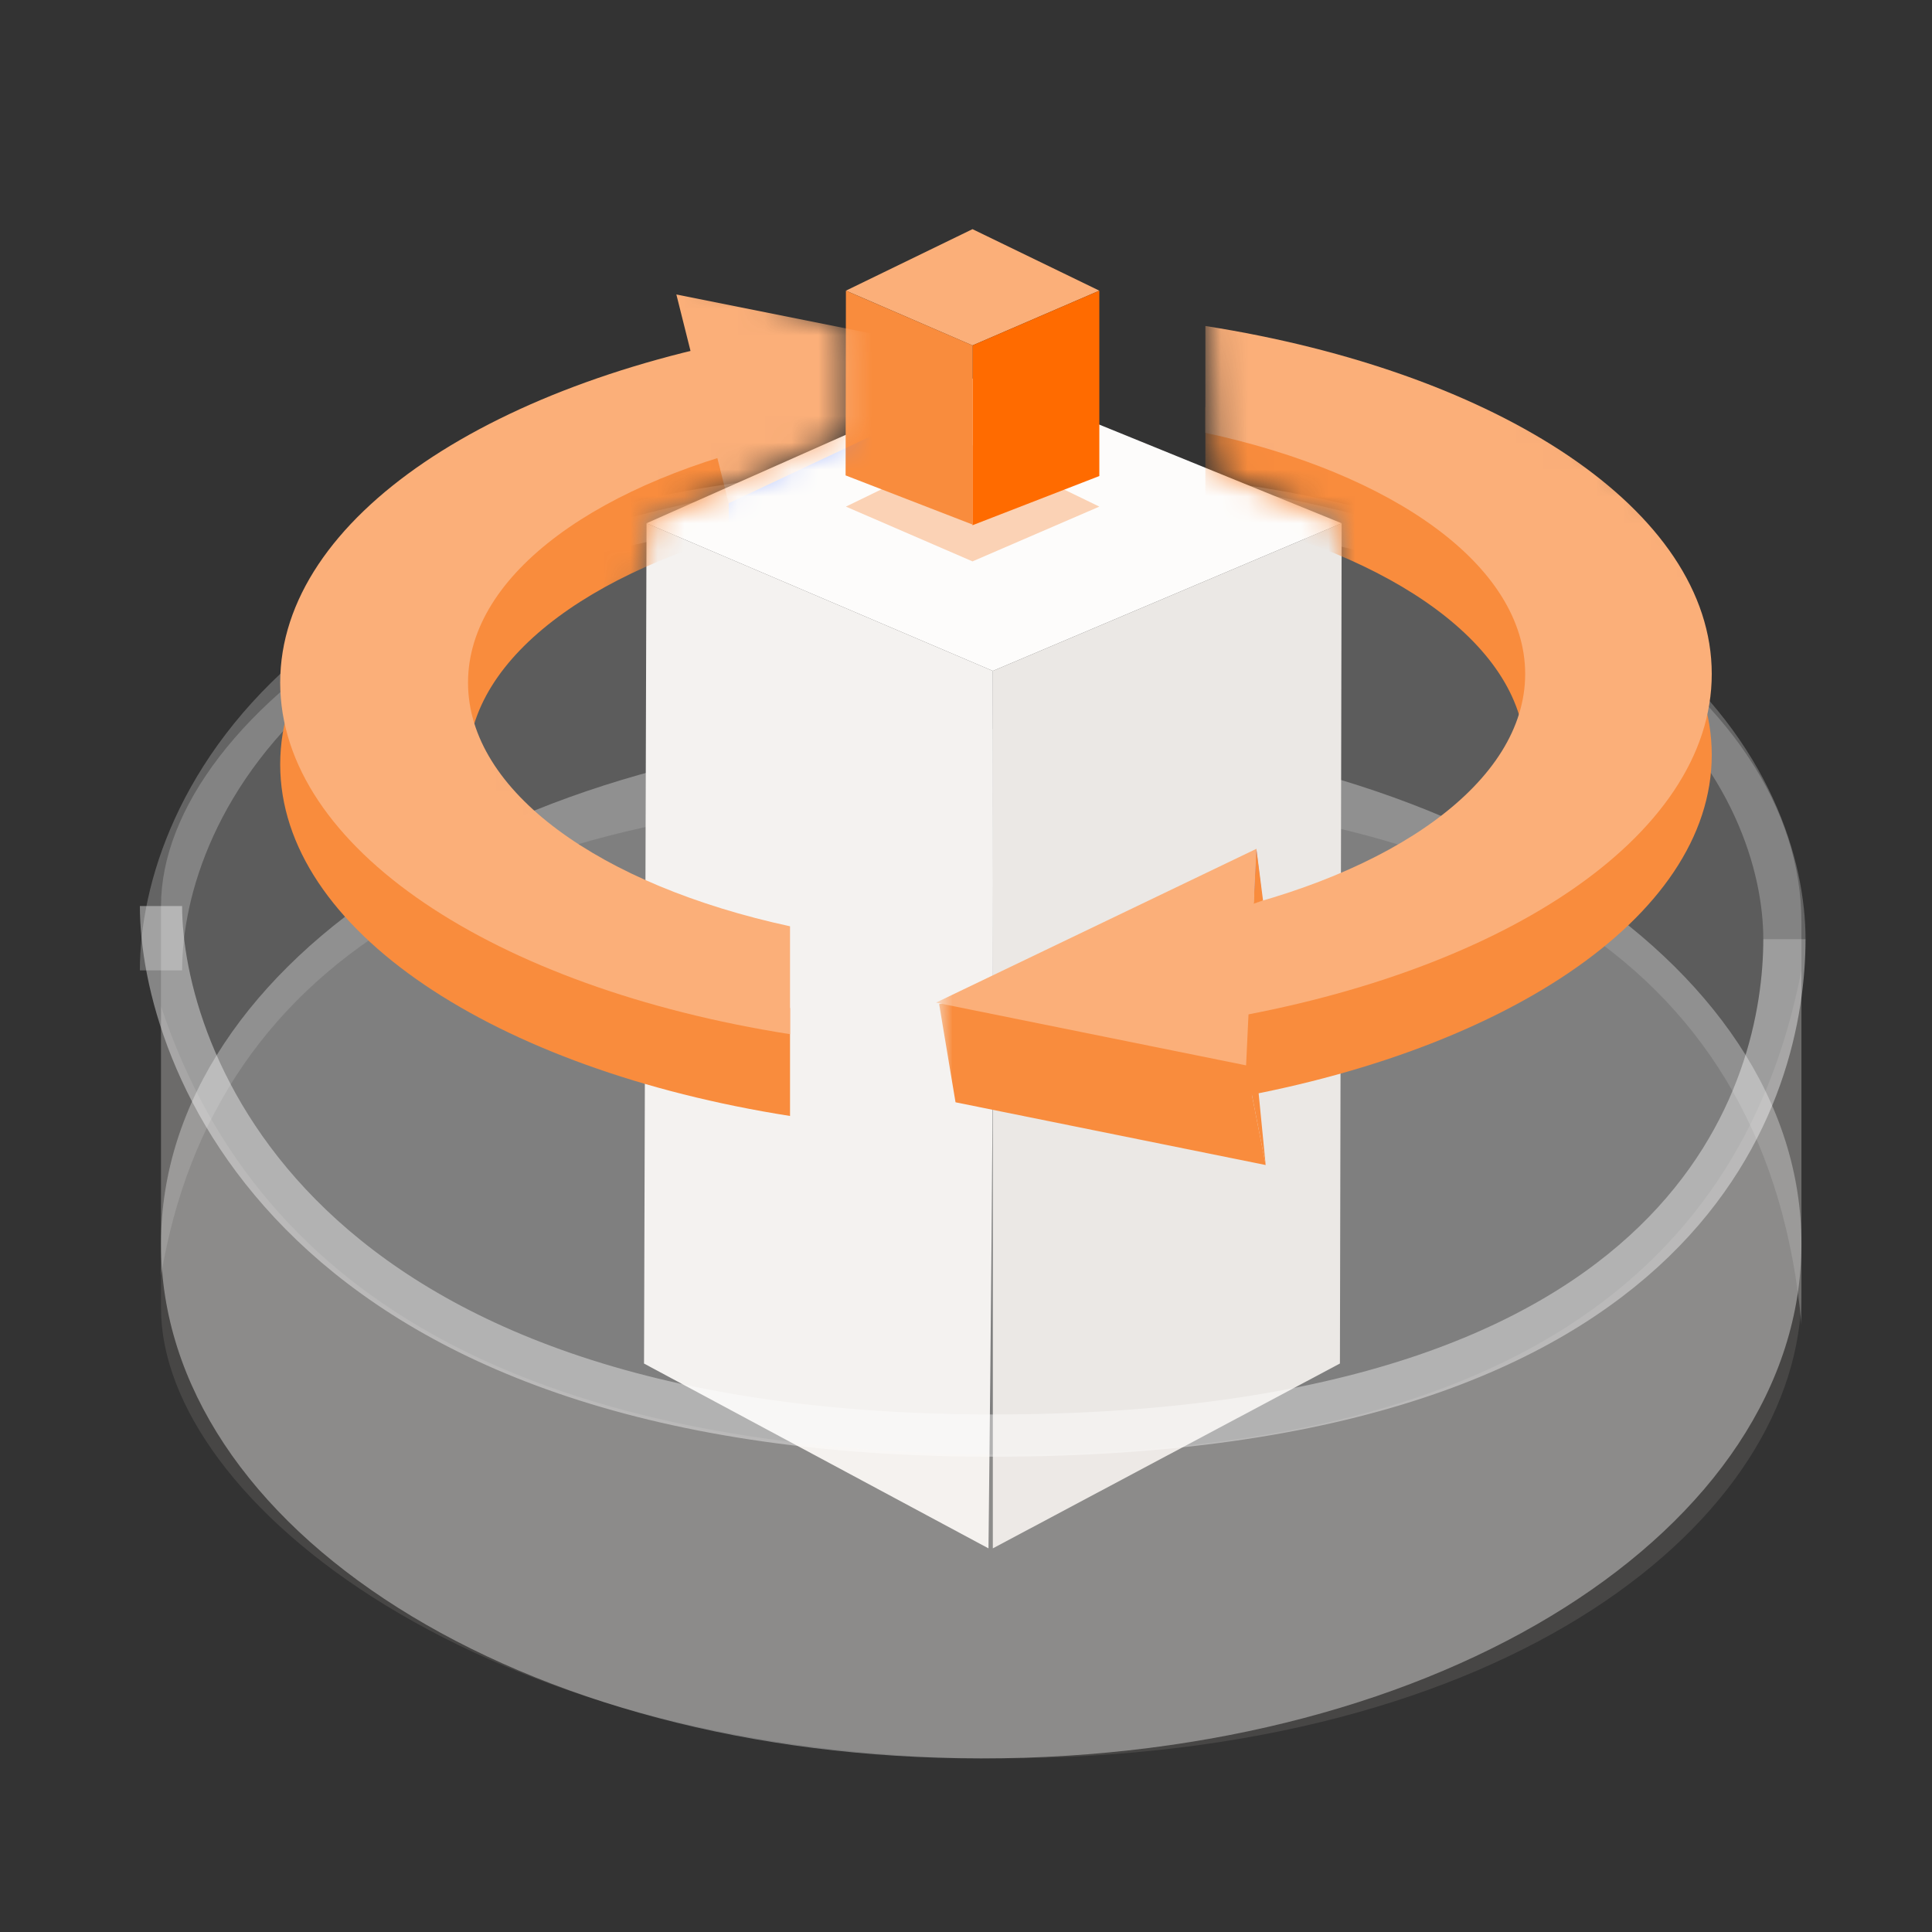 <?xml version="1.0" encoding="UTF-8"?>
<svg width="72px" height="72px" viewBox="0 0 72 72" version="1.1" xmlns="http://www.w3.org/2000/svg" xmlns:xlink="http://www.w3.org/1999/xlink">
    <rect x="0" y="0" width="72" height="72" fill="#333333" stroke="none"/>
    <title>切片</title>
    <defs>
        <polygon id="path-1" points="17.78 0 28.525 4.203 28.525 5.085 28.513 8.193 21.093 11.5 21.093 13.191 16.652 20.991 34 24.189 34 38 7.41 30.975 1.88737914e-15 10.159"></polygon>
        <rect id="path-3" x="0" y="0" width="31" height="35"></rect>
        <polygon id="path-5" points="12.331 8.583 17 10.5 17 17.4 3.973 16.116 -5.82645043e-13 24.988 3.973 41 20.776 36.243 41 19.133 17.398 0.281 11.92 0"></polygon>
    </defs>
    <g id="v3.0.0" stroke="none" stroke-width="1" fill="none" fill-rule="evenodd">
        <g id="icon与插画" transform="translate(-498, -249)">
            <g id="产品功能icon-4" transform="translate(498, 249)">
                <rect id="矩形" x="0" y="0" width="72" height="72"></rect>
                <g id="编组-88" transform="translate(3, 8)">
                    <g id="编组-83备份-3" transform="translate(3, 0.54)">
                        <path d="M0,10.841 C0,15.236 0,19.831 0,24.626 C0,31.818 11.987,40.809 31.167,40.809 C50.346,40.809 61.134,32.418 61.134,24.027 C61.134,18.433 61.134,13.438 61.134,9.043 C59.936,22.229 49.946,28.822 31.167,28.822 C12.387,28.822 1.998,22.828 0,10.841 Z" id="路径-28" fill="#989899" opacity="0.4" transform="translate(30.567, 24.926) scale(1, -1) translate(-30.567, -24.926) "></path>
                        <path d="M0,9.642 C0,15.636 5.394,27.623 30.567,27.623 C55.74,27.623 60.5,16.2 60.5,10.805" id="路径-29" stroke-opacity="0.8" stroke="#FFFFFF" stroke-width="1.574" opacity="0.3" transform="translate(30.25, 18.633) scale(1, -1) translate(-30.25, -18.633) "></path>
                        <path d="M30.567,56.991 C47.78,56.991 61.134,48.404 61.134,37.812 C61.134,27.219 47.78,18.633 30.567,18.633 C13.354,18.633 0,27.219 0,37.812 C0,48.404 13.354,56.991 30.567,56.991 Z" id="椭圆形" fill="#B2B2B3" opacity="0.6"></path>
                        <g id="编组-86" transform="translate(18, 0)">
                            <polygon id="路径-47备份-4" fill="#FDFCFB" points="12.486 5.46 0.093 10.96 13 16.463 26 10.96"></polygon>
                            <g id="编组-85" transform="translate(7.513, 0)">
                                <polygon id="路径-47备份-6" fill="#FBAF79" points="4.729 0 0.012 2.292 4.729 4.333 9.456 2.292"></polygon>
                                <polygon id="路径-47备份-9" fill-opacity="0.4" fill="#F9944B" points="4.729 8.048 0.012 10.34 4.729 12.381 9.456 10.34"></polygon>
                                <polygon id="路径-47备份-7" fill="#FF6B00" points="9.456 2.292 4.729 4.333 4.729 11.034 9.456 9.2"></polygon>
                                <polygon id="路径-47备份-8" fill="#F98C3D" transform="translate(2.367, 6.651) scale(-1, 1) translate(-2.367, -6.651) " points="4.722 2.292 0 4.333 0 11.01 4.734 9.177"></polygon>
                            </g>
                            <polygon id="路径-47备份-5" fill="#EBE8E5" points="26 10.96 13 16.463 13 49.163 25.935 42.274"></polygon>
                            <path d="M12.912,10.96 L0.006,16.463 C-0.002,22.4 -0.002,27.044 0.006,30.396 C0.015,33.748 0.068,40.004 0.168,49.163 L13.005,42.276 L12.912,10.96 Z" id="路径-47备份-5" fill="#F4F2F0" transform="translate(6.503, 30.062) scale(-1, 1) translate(-6.503, -30.062) "></path>
                        </g>
                        <path d="M0,28.96 C0,31.665 0,35.414 0,40.209 C0,47.402 11.987,56.991 31.167,56.991 C50.346,56.991 61.134,48.001 61.134,39.61 C61.134,34.016 61.134,30.02 61.134,27.623 C58.805,39.648 48.958,45.661 31.593,45.661 C14.227,45.661 3.697,40.094 0,28.96 Z" id="路径-28" fill="#FFF0E6" opacity="0.1"></path>
                        <path d="M0,25.225 C0,30.62 4.628,44.96 31,44.96 C57.372,44.96 60.5,31.854 60.5,26.46" id="路径-29" stroke-opacity="0.8" stroke="#FFFFFF" stroke-width="1.574" opacity="0.5"></path>
                    </g>
                    <g id="路径-59">
                        <mask id="mask-2" fill="white">
                            <use xlink:href="#path-1"></use>
                        </mask>
                        <g id="蒙版"></g>
                        <g mask="url(#mask-2)" id="蒙版">
                            <g transform="translate(7.442, 2.974)">
                                <path d="M19,4.41 L19,8.432 C11.936,9.96 7,13.451 7,17.513 C7,21.574 11.936,25.065 19,26.593 L19,30.615 C7.994,28.883 0,23.672 0,17.513 C0,11.353 7.994,6.142 19,4.41 Z" id="形状结合" fill="#F98C3D"></path>
                                <path d="M19,1.363 L19,5.384 C11.936,6.913 7,10.403 7,14.465 C7,18.527 11.936,22.017 19,23.546 L19,27.567 C7.994,25.836 0,20.624 0,14.465 C0,8.306 7.994,3.094 19,1.363 Z" id="形状结合" fill="#FBAF79"></path>
                                <polygon id="三角形" fill="#6B8BFF" transform="translate(21.966, 7.092) rotate(90) translate(-21.966, -7.092) " points="21.277 1.336 26.465 12.344 21.676 12.344 18.447 12.847 17.468 1.336"></polygon>
                                <polygon id="三角形" fill="#F98C3D" transform="translate(16.273, 8.849) rotate(90) translate(-16.273, -8.849) " points="16.753 9.291 19.014 8.408 14.224 8.408 13.532 8.849"></polygon>
                                <polygon id="三角形备份" fill="#FBAF79" transform="translate(21.243, 3.89) rotate(90) translate(-21.243, -3.89) " points="19.946 -2.589 25.133 8.419 17.353 10.369"></polygon>
                            </g>
                        </g>
                    </g>
                    <g id="路径-60" transform="translate(32, 1)">
                        <mask id="mask-4" fill="white">
                            <use xlink:href="#path-3"></use>
                        </mask>
                        <g id="蒙版"></g>
                        <g mask="url(#mask-4)">
                            <g transform="translate(-2, 0)">
                                <mask id="mask-6" fill="white">
                                    <use xlink:href="#path-5"></use>
                                </mask>
                                <g id="蒙版" stroke="none" fill="none"></g>
                                <g id="路径-60" stroke="none" stroke-width="1" fill="none" fill-rule="evenodd" mask="url(#mask-6)">
                                    <g transform="translate(-0.031, 3.149)" id="蒙版">
                                        <path d="M30.823,15.983 C30.823,22.079 22.883,27.236 11.952,28.95 L11.951,24.97 C18.967,23.458 23.87,20.003 23.87,15.983 C23.87,11.964 18.967,8.509 11.951,6.996 L11.952,3.016 C22.883,4.73 30.823,9.888 30.823,15.983 Z" id="形状结合" fill="#F98C3D"></path>
                                        <path d="M30.823,12.967 C30.823,19.063 22.883,24.22 11.952,25.934 L11.951,21.954 C18.967,20.441 23.87,16.987 23.87,12.967 C23.87,8.947 18.967,5.493 11.951,3.98 L11.952,5.69565252e-05 C22.883,1.714 30.823,6.871 30.823,12.967 Z" id="形状结合" fill="#FBAF79"></path>
                                        <g id="编组-87" transform="translate(8.865, 26.481) scale(-1, 1) rotate(19) translate(-8.865, -26.481) translate(1.673, 20.139)">
                                            <polygon id="三角形" fill="#F98C3D" transform="translate(8.219, 7.816) rotate(84) translate(-8.219, -7.816) " points="7.632 2.068 12.51 12.804 7.753 12.961 4.535 13.565 3.928 2.296"></polygon>
                                            <polygon id="三角形" fill="#F98C3D" transform="translate(3.095, 9.868) rotate(90) translate(-3.095, -9.868) " points="2.9 9.954 5.832 9.256 2.082 9.775 0.358 10.48"></polygon>
                                            <polygon id="三角形备份-2" fill="#7A97FF" transform="translate(0.5, 2.103) rotate(90) translate(-0.5, -2.103) " points="1.246 1.804 -0.252 2.402 1.252 2.08"></polygon>
                                            <polygon id="三角形备份" fill="#FBAF79" transform="translate(7.033, 4.542) rotate(84) translate(-7.033, -4.542) " points="6.043 -1.919 10.921 8.817 3.145 11.003"></polygon>
                                            <polygon id="三角形备份-5" fill="#F98C3D" transform="translate(0.576, 2.295) rotate(90) translate(-0.576, -2.295) " points="1.532 1.913 -0.383 2.677 1.535 2.28"></polygon>
                                        </g>
                                    </g>
                                </g>
                            </g>
                        </g>
                    </g>
                </g>
            </g>
        </g>
    </g>
</svg>